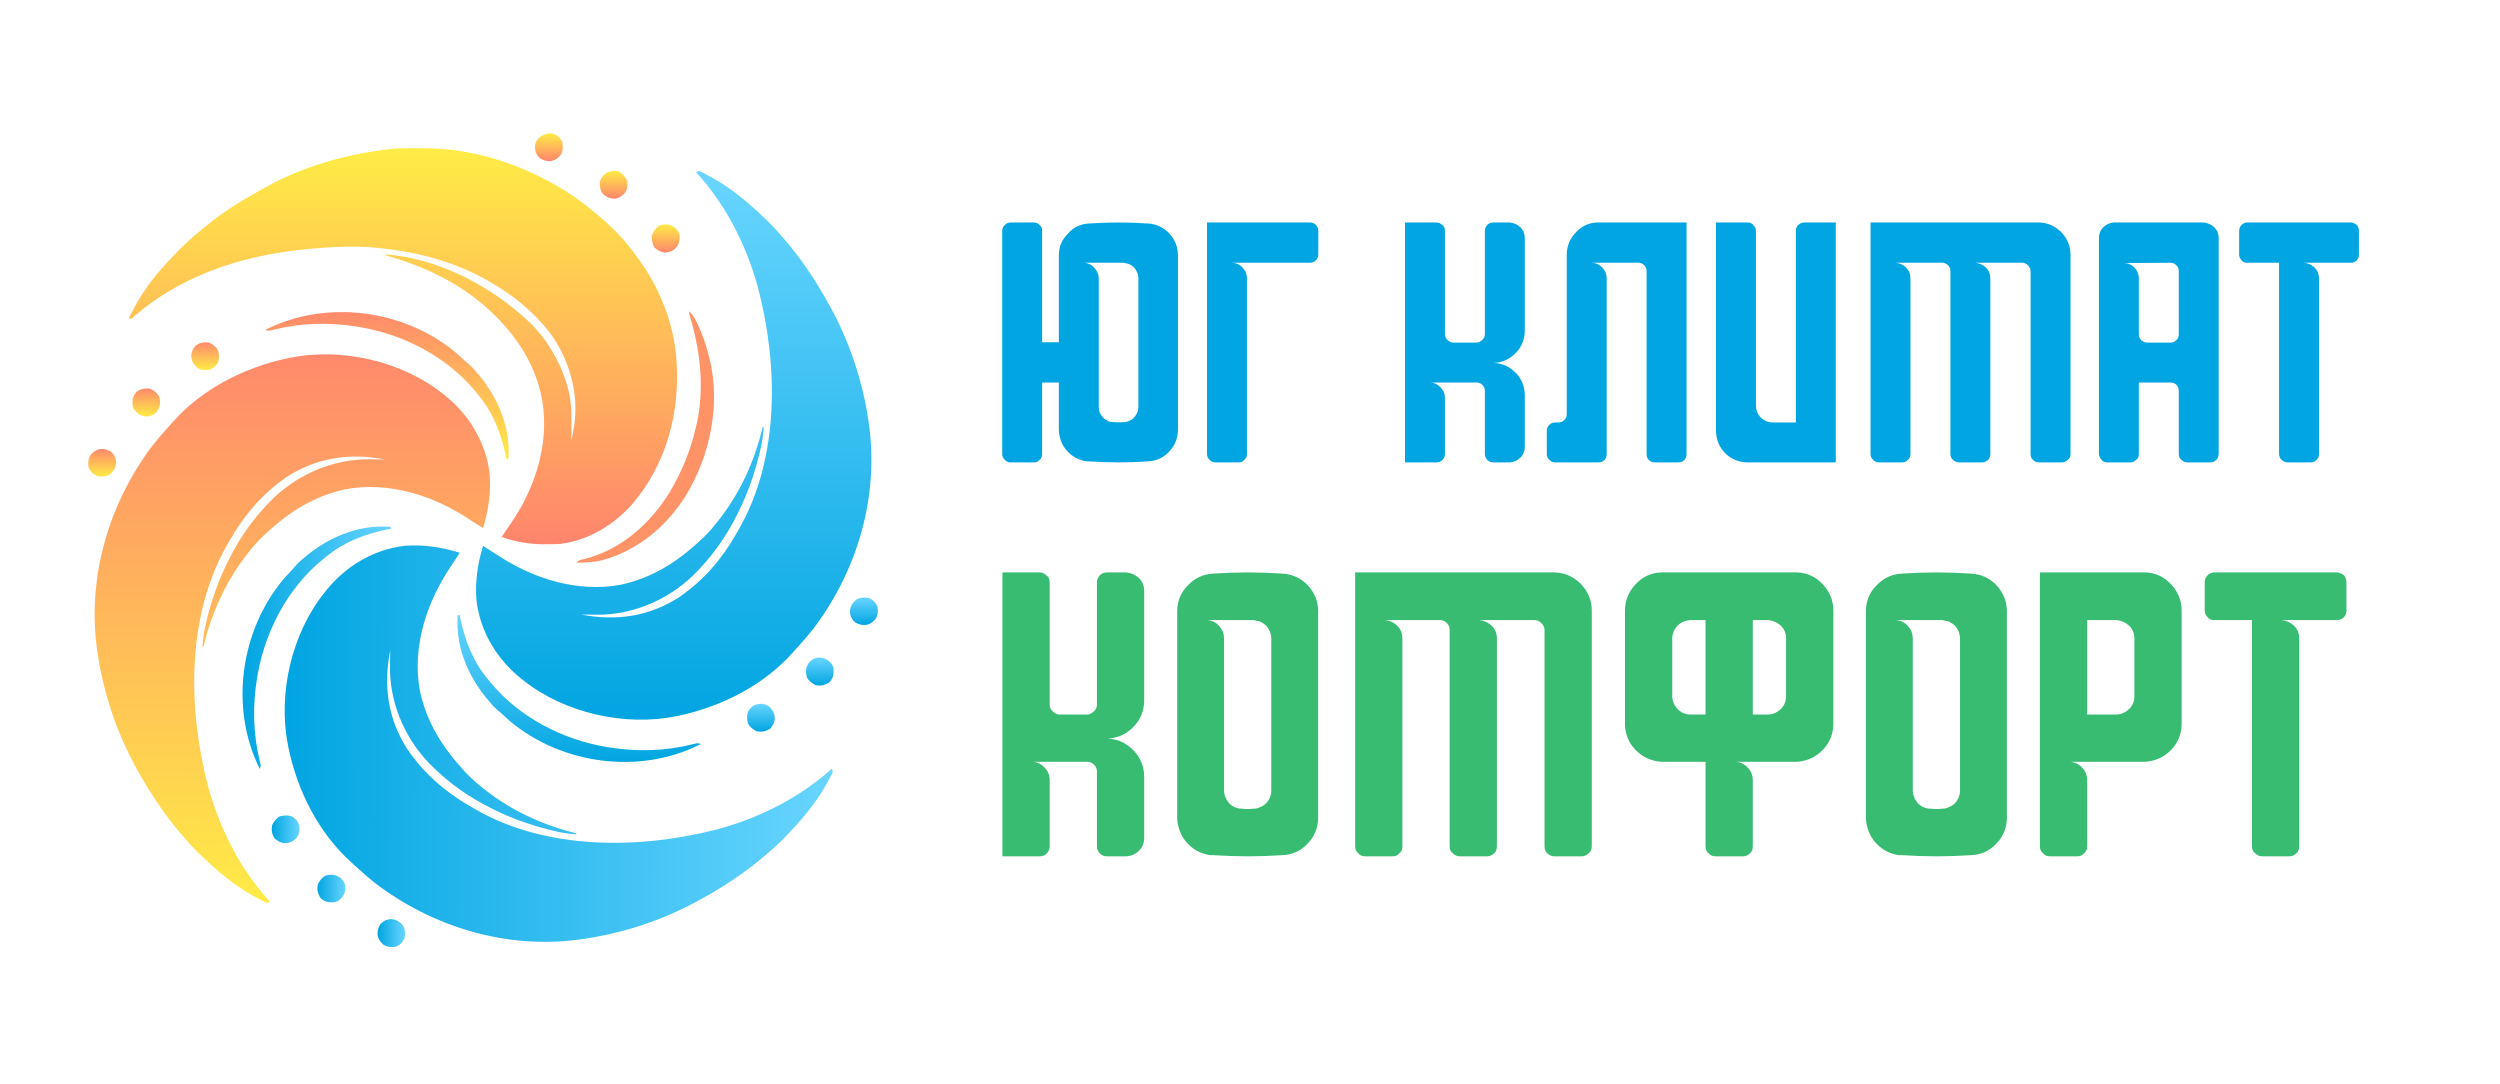 <?xml version="1.0" encoding="UTF-8"?>
<svg xmlns="http://www.w3.org/2000/svg" width="768" height="333" viewBox="0 0 768 333" fill="none">
  <path d="M359.158 71.666C360.968 73.609 361.872 75.888 361.872 78.503V131.891C361.872 134.573 360.968 136.852 359.158 138.728C357.348 140.672 355.136 141.678 352.522 141.745C346.69 142.147 340.725 142.147 334.625 141.745C334.156 141.745 333.586 141.678 332.916 141.544C331.106 141.141 329.531 140.27 328.19 138.93C326.85 137.589 325.978 136.014 325.576 134.204C325.375 133.534 325.274 132.763 325.274 131.891V117.514H320.147V139.432C320.147 140.304 319.879 140.907 319.342 141.242C318.94 141.778 318.37 142.046 317.633 142.046H310.494C309.69 142.046 309.087 141.778 308.685 141.242C308.148 140.84 307.88 140.237 307.88 139.432V70.962C307.88 70.157 308.148 69.554 308.685 69.152C309.087 68.616 309.69 68.348 310.494 68.348H317.633C318.37 68.348 318.94 68.616 319.342 69.152C319.879 69.487 320.147 70.09 320.147 70.962V105.147H325.274V78.503C325.274 75.821 326.213 73.576 328.09 71.766C329.765 69.822 331.944 68.783 334.625 68.649C340.725 68.247 346.69 68.247 352.522 68.649C355.136 68.783 357.348 69.789 359.158 71.666ZM349.707 85.541C349.707 84.803 349.573 84.167 349.304 83.63C348.835 82.491 348.031 81.653 346.891 81.117C346.422 80.983 345.852 80.849 345.182 80.715H333.217C334.424 80.849 335.429 81.385 336.234 82.323C337.105 83.329 337.541 84.401 337.541 85.541V124.954C337.541 126.227 337.976 127.333 338.848 128.272C339.786 129.21 340.859 129.679 342.065 129.679C343.138 129.747 344.177 129.747 345.182 129.679C345.785 129.679 346.355 129.545 346.891 129.277C347.964 128.875 348.768 128.071 349.304 126.864C349.573 126.328 349.707 125.691 349.707 124.954V85.541ZM402.368 68.348C403.105 68.348 403.709 68.582 404.178 69.051C404.714 69.521 404.982 70.124 404.982 70.861V78.201C404.982 78.938 404.714 79.541 404.178 80.011C403.709 80.48 403.105 80.715 402.368 80.715H378.439C379.779 80.782 380.885 81.284 381.757 82.223C382.628 83.094 383.064 84.2 383.064 85.541V139.432C383.064 140.304 382.795 140.907 382.259 141.242C381.857 141.778 381.287 142.046 380.55 142.046H373.411C372.607 142.046 372.004 141.778 371.602 141.242C371.065 140.84 370.797 140.237 370.797 139.432V68.348H402.368ZM458.465 111.481H458.967C461.581 111.615 463.827 112.654 465.704 114.598C467.514 116.542 468.418 118.821 468.418 121.435V137.22C468.418 138.561 467.983 139.667 467.111 140.538C466.173 141.477 465.067 141.979 463.793 142.046H463.592H458.766C458.029 142.046 457.426 141.812 456.956 141.343C456.42 140.806 456.152 140.203 456.152 139.533V120.027C456.152 119.357 455.917 118.787 455.448 118.318C454.912 117.782 454.342 117.514 453.739 117.514H439.361C440.501 117.514 441.54 117.983 442.478 118.921C443.416 119.86 443.886 120.966 443.886 122.239V139.533C443.886 140.203 443.618 140.806 443.081 141.343C442.612 141.812 442.009 142.046 441.272 142.046H431.619V68.348H441.272C441.942 68.348 442.545 68.616 443.081 69.152C443.618 69.487 443.886 70.09 443.886 70.962V102.633C443.886 103.37 444.12 103.94 444.589 104.342C445.126 104.879 445.695 105.18 446.299 105.247H453.739C454.342 105.18 454.912 104.879 455.448 104.342C455.917 103.873 456.152 103.303 456.152 102.633V70.861C456.152 70.191 456.42 69.588 456.956 69.051C457.426 68.582 458.029 68.348 458.766 68.348H463.592H463.793C465.067 68.482 466.173 68.984 467.111 69.856C467.983 70.727 468.418 71.833 468.418 73.174V101.527C468.418 104.208 467.514 106.487 465.704 108.364C463.827 110.308 461.581 111.347 458.967 111.481H458.465ZM518.107 68.348V139.533C518.107 140.27 517.872 140.873 517.403 141.343C516.934 141.812 516.331 142.046 515.593 142.046H508.354C507.617 142.046 507.013 141.812 506.544 141.343C506.075 140.873 505.84 140.27 505.84 139.533V83.329C505.84 82.591 505.606 81.988 505.137 81.519C504.667 80.983 504.064 80.715 503.327 80.715H488.748C490.089 80.715 491.228 81.184 492.166 82.122C493.105 83.061 493.574 84.2 493.574 85.541V139.533C493.574 140.27 493.339 140.873 492.87 141.343C492.401 141.812 491.798 142.046 491.06 142.046H477.789C477.051 142.046 476.482 141.812 476.079 141.343C475.543 140.94 475.242 140.404 475.174 139.734V132.193C475.174 131.59 475.443 131.02 475.979 130.484C476.448 130.015 477.018 129.78 477.688 129.78H478.694C479.431 129.78 480.034 129.545 480.503 129.076C481.04 128.607 481.308 128.004 481.308 127.266V78.302C481.308 75.687 482.213 73.408 484.022 71.465C485.899 69.454 488.111 68.415 490.658 68.348H518.107ZM563.955 142.046H537.009C534.261 142.046 531.915 141.108 529.971 139.231C528.094 137.287 527.156 134.941 527.156 132.193V68.348H536.909C537.646 68.348 538.216 68.616 538.618 69.152C539.154 69.621 539.422 70.225 539.422 70.962V124.552C539.422 126.026 539.925 127.266 540.93 128.272C541.936 129.277 543.176 129.78 544.65 129.78H551.688V70.962C551.688 70.225 551.923 69.621 552.392 69.152C552.929 68.616 553.532 68.348 554.202 68.348H563.955V142.046ZM636.065 139.432C636.065 140.237 635.796 140.84 635.26 141.242C634.724 141.778 634.121 142.046 633.45 142.046H626.312C625.641 142.046 625.038 141.778 624.502 141.242C624.033 140.84 623.798 140.237 623.798 139.432V83.329C623.798 82.658 623.53 82.055 622.994 81.519C622.458 80.983 621.854 80.715 621.184 80.715H606.605H606.806C608.08 80.849 609.186 81.351 610.124 82.223C610.996 83.094 611.431 84.2 611.431 85.541V139.432C611.431 140.237 611.197 140.84 610.727 141.242C610.191 141.778 609.588 142.046 608.918 142.046H601.779C601.109 142.046 600.505 141.778 599.969 141.242C599.433 140.84 599.165 140.237 599.165 139.432V83.329C599.165 82.591 598.93 81.988 598.461 81.519C597.925 80.983 597.322 80.715 596.651 80.715H582.374C583.648 80.849 584.72 81.351 585.591 82.223C586.463 83.094 586.899 84.2 586.899 85.541V139.432C586.899 140.304 586.63 140.907 586.094 141.242C585.692 141.778 585.122 142.046 584.385 142.046H577.246C576.442 142.046 575.839 141.778 575.436 141.242C574.9 140.84 574.632 140.237 574.632 139.432V68.348H626.613C629.228 68.482 631.473 69.521 633.35 71.465C635.16 73.408 636.065 75.687 636.065 78.302V139.432ZM676.958 68.348C678.232 68.482 679.338 68.984 680.276 69.856C681.148 70.727 681.583 71.833 681.583 73.174V139.231C681.583 140.103 681.349 140.773 680.88 141.242C680.343 141.778 679.74 142.046 679.07 142.046H671.931C671.261 142.046 670.658 141.778 670.121 141.242C669.585 140.84 669.317 140.237 669.317 139.432V120.027C669.317 119.29 669.083 118.687 668.613 118.217C668.144 117.748 667.541 117.514 666.804 117.514H657.051V139.432C657.051 140.304 656.783 140.907 656.246 141.242C655.71 141.778 655.107 142.046 654.437 142.046H647.399C646.594 142.046 645.991 141.778 645.589 141.242C645.052 140.706 644.784 140.036 644.784 139.231V73.174C644.784 71.833 645.22 70.727 646.091 69.856C646.963 68.984 648.035 68.482 649.309 68.348H649.61H676.757H676.958ZM669.317 83.228C669.317 82.558 669.083 81.988 668.613 81.519C668.077 80.983 667.474 80.715 666.804 80.715L652.426 80.815C653.699 80.815 654.805 81.284 655.744 82.223C656.615 83.161 657.051 84.267 657.051 85.541V102.633C657.051 103.37 657.285 103.974 657.755 104.443C658.291 104.979 658.928 105.247 659.665 105.247H666.804C667.474 105.247 668.077 104.979 668.613 104.443C669.083 104.041 669.317 103.471 669.317 102.734V83.228ZM722.352 68.348C723.022 68.482 723.592 68.75 724.061 69.152C724.463 69.688 724.664 70.291 724.664 70.962V78.201C724.664 78.871 724.463 79.441 724.061 79.91C723.525 80.446 722.955 80.715 722.352 80.715H707.572H707.773C709.046 80.849 710.152 81.351 711.091 82.223C711.962 83.094 712.398 84.2 712.398 85.541V139.432C712.398 140.237 712.163 140.84 711.694 141.242C711.158 141.778 710.555 142.046 709.884 142.046H702.746C702.075 142.046 701.472 141.778 700.936 141.242C700.4 140.84 700.131 140.237 700.131 139.432V80.715H690.178C689.507 80.715 688.971 80.446 688.569 79.91C688.1 79.441 687.865 78.871 687.865 78.201V70.962C687.865 70.225 688.1 69.621 688.569 69.152C688.904 68.75 689.407 68.482 690.077 68.348H722.352Z" fill="#01A5E1"></path>
  <path d="M339.718 226.89H340.312C343.406 227.048 346.063 228.278 348.284 230.578C350.425 232.878 351.496 235.575 351.496 238.669V257.348C351.496 258.934 350.981 260.243 349.95 261.274C348.839 262.385 347.53 262.98 346.023 263.059H345.785H340.074C339.202 263.059 338.488 262.781 337.933 262.226C337.298 261.591 336.981 260.878 336.981 260.084V237.003C336.981 236.21 336.703 235.535 336.148 234.98C335.514 234.346 334.839 234.028 334.126 234.028H317.112C318.46 234.028 319.69 234.584 320.8 235.694C321.911 236.805 322.466 238.113 322.466 239.62V260.084C322.466 260.878 322.149 261.591 321.514 262.226C320.959 262.781 320.245 263.059 319.372 263.059H307.951V175.849H319.372C320.166 175.849 320.879 176.166 321.514 176.8C322.149 177.197 322.466 177.911 322.466 178.942V216.42C322.466 217.292 322.743 217.967 323.299 218.442C323.933 219.077 324.607 219.434 325.321 219.513H334.126C334.839 219.434 335.514 219.077 336.148 218.442C336.703 217.887 336.981 217.213 336.981 216.42V178.823C336.981 178.03 337.298 177.316 337.933 176.681C338.488 176.126 339.202 175.849 340.074 175.849H345.785H346.023C347.53 176.007 348.839 176.602 349.95 177.633C350.981 178.664 351.496 179.973 351.496 181.56V215.111C351.496 218.284 350.425 220.981 348.284 223.202C346.063 225.502 343.406 226.731 340.312 226.89H339.718ZM393.875 176.206C396.969 176.364 399.586 177.554 401.728 179.775C403.869 182.075 404.94 184.772 404.94 187.865V251.042C404.94 254.215 403.869 256.912 401.728 259.133C399.586 261.433 396.969 262.623 393.875 262.702C386.975 263.178 379.915 263.178 372.697 262.702C372.301 262.702 371.944 262.702 371.627 262.702C371.309 262.623 370.952 262.543 370.556 262.464C368.494 261.988 366.669 260.957 365.083 259.371C363.497 257.784 362.465 255.92 361.989 253.779C361.752 252.985 361.633 252.073 361.633 251.042V187.865C361.633 184.693 362.703 182.035 364.845 179.894C366.987 177.594 369.604 176.364 372.697 176.206C379.836 175.73 386.895 175.73 393.875 176.206ZM390.544 196.194C390.544 195.797 390.504 195.44 390.425 195.123C390.346 194.726 390.227 194.33 390.068 193.933C389.513 192.585 388.521 191.593 387.094 190.959C386.776 190.8 386.459 190.721 386.142 190.721C385.825 190.641 385.468 190.562 385.071 190.483H370.913C372.42 190.641 373.649 191.276 374.601 192.386C375.553 193.497 376.029 194.766 376.029 196.194V242.833C376.029 244.181 376.544 245.49 377.575 246.759C378.686 247.869 379.995 248.425 381.502 248.425C382.691 248.583 383.881 248.583 385.071 248.425C385.864 248.425 386.538 248.266 387.094 247.949C388.442 247.473 389.434 246.521 390.068 245.093C390.227 244.697 390.346 244.34 390.425 244.023C390.504 243.626 390.544 243.229 390.544 242.833V196.194ZM488.995 259.965C488.995 260.917 488.677 261.631 488.043 262.107C487.408 262.742 486.695 263.059 485.901 263.059H477.454C476.661 263.059 475.947 262.742 475.312 262.107C474.757 261.631 474.48 260.917 474.48 259.965V193.576C474.48 192.783 474.162 192.069 473.528 191.435C472.893 190.8 472.179 190.483 471.386 190.483H454.134H454.372C455.879 190.641 457.188 191.236 458.299 192.267C459.33 193.299 459.845 194.607 459.845 196.194V259.965C459.845 260.917 459.568 261.631 459.012 262.107C458.378 262.742 457.664 263.059 456.871 263.059H448.424C447.63 263.059 446.916 262.742 446.282 262.107C445.647 261.631 445.33 260.917 445.33 259.965V193.576C445.33 192.704 445.053 191.99 444.497 191.435C443.863 190.8 443.149 190.483 442.356 190.483H425.461C426.968 190.641 428.237 191.236 429.268 192.267C430.299 193.299 430.815 194.607 430.815 196.194V259.965C430.815 260.997 430.498 261.71 429.863 262.107C429.387 262.742 428.713 263.059 427.841 263.059H419.393C418.441 263.059 417.727 262.742 417.252 262.107C416.617 261.631 416.3 260.917 416.3 259.965V175.849H477.811C480.904 176.007 483.561 177.237 485.782 179.537C487.924 181.837 488.995 184.534 488.995 187.627V259.965ZM559.991 179.537C562.133 181.837 563.204 184.534 563.204 187.627V222.25C563.204 225.422 562.133 228.119 559.991 230.34C557.85 232.561 555.193 233.79 552.02 234.028H534.173H532.984C534.491 234.028 535.799 234.623 536.91 235.813C537.941 236.844 538.457 238.153 538.457 239.739V259.965C538.457 260.917 538.179 261.631 537.624 262.107C536.989 262.742 536.275 263.059 535.482 263.059H527.035C526.083 263.059 525.369 262.742 524.893 262.107C524.259 261.631 523.941 260.917 523.941 259.965V234.028H510.378C507.205 233.79 504.548 232.561 502.407 230.34C500.265 228.119 499.194 225.422 499.194 222.25V187.627C499.194 184.534 500.265 181.837 502.407 179.537C504.627 177.157 507.285 175.928 510.378 175.849H552.02C555.113 175.928 557.771 177.157 559.991 179.537ZM523.941 219.513V190.483H519.182C517.596 190.641 516.287 191.236 515.256 192.267C514.225 193.457 513.709 194.766 513.709 196.194V213.802C513.709 215.23 514.225 216.539 515.256 217.729C516.287 218.839 517.596 219.434 519.182 219.513H523.941ZM548.689 196.194C548.689 194.607 548.173 193.299 547.142 192.267C546.032 191.236 544.723 190.641 543.216 190.483H538.457V219.513H543.216C544.723 219.434 546.032 218.839 547.142 217.729C548.173 216.697 548.689 215.389 548.689 213.802V196.194ZM605.455 176.206C608.548 176.364 611.166 177.554 613.307 179.775C615.449 182.075 616.52 184.772 616.52 187.865V251.042C616.52 254.215 615.449 256.912 613.307 259.133C611.166 261.433 608.548 262.623 605.455 262.702C598.554 263.178 591.495 263.178 584.277 262.702C583.88 262.702 583.523 262.702 583.206 262.702C582.889 262.623 582.532 262.543 582.135 262.464C580.073 261.988 578.249 260.957 576.662 259.371C575.076 257.784 574.045 255.92 573.569 253.779C573.331 252.985 573.212 252.073 573.212 251.042V187.865C573.212 184.693 574.283 182.035 576.424 179.894C578.566 177.594 581.183 176.364 584.277 176.206C591.415 175.73 598.475 175.73 605.455 176.206ZM602.123 196.194C602.123 195.797 602.084 195.44 602.004 195.123C601.925 194.726 601.806 194.33 601.647 193.933C601.092 192.585 600.101 191.593 598.673 190.959C598.356 190.8 598.038 190.721 597.721 190.721C597.404 190.641 597.047 190.562 596.65 190.483H582.492C583.999 190.641 585.229 191.276 586.18 192.386C587.132 193.497 587.608 194.766 587.608 196.194V242.833C587.608 244.181 588.124 245.49 589.155 246.759C590.265 247.869 591.574 248.425 593.081 248.425C594.271 248.583 595.461 248.583 596.65 248.425C597.444 248.425 598.118 248.266 598.673 247.949C600.021 247.473 601.013 246.521 601.647 245.093C601.806 244.697 601.925 244.34 602.004 244.023C602.084 243.626 602.123 243.229 602.123 242.833V196.194ZM659.018 175.849C662.111 175.928 664.768 177.157 666.989 179.537C669.131 181.837 670.201 184.534 670.201 187.627V222.25C670.201 225.422 669.131 228.119 666.989 230.34C664.847 232.561 662.19 233.79 659.018 234.028H635.698C637.205 234.028 638.514 234.623 639.624 235.813C640.655 236.844 641.171 238.153 641.171 239.739V259.965C641.171 260.997 640.854 261.71 640.219 262.107C639.743 262.742 639.069 263.059 638.197 263.059H629.749C628.797 263.059 628.084 262.742 627.608 262.107C626.973 261.631 626.656 260.917 626.656 259.965V175.849H659.018ZM655.686 196.194C655.686 194.607 655.171 193.299 654.14 192.267C653.029 191.236 651.72 190.641 650.213 190.483H641.171V219.513H650.213C651.72 219.434 653.029 218.839 654.14 217.729C655.171 216.697 655.686 215.389 655.686 213.802V196.194ZM718.095 175.849C718.888 176.007 719.563 176.325 720.118 176.8C720.594 177.435 720.832 178.149 720.832 178.942V187.508C720.832 188.302 720.594 188.976 720.118 189.531C719.483 190.166 718.809 190.483 718.095 190.483H700.606H700.844C702.351 190.641 703.659 191.236 704.77 192.267C705.801 193.299 706.317 194.607 706.317 196.194V259.965C706.317 260.917 706.039 261.631 705.484 262.107C704.849 262.742 704.135 263.059 703.342 263.059H694.895C694.102 263.059 693.388 262.742 692.753 262.107C692.119 261.631 691.801 260.917 691.801 259.965V190.483H680.023C679.229 190.483 678.595 190.166 678.119 189.531C677.564 188.976 677.286 188.302 677.286 187.508V178.942C677.286 178.07 677.564 177.356 678.119 176.8C678.516 176.325 679.11 176.007 679.904 175.849H718.095Z" fill="#37BC71"></path>
  <path d="M211.686 95.637C213.021 96.745 213.636 98.168 214.361 99.706C214.493 99.986 214.625 100.265 214.761 100.553C216.049 103.358 216.95 106.217 217.714 109.201C217.857 109.737 217.857 109.737 218.003 110.283C221.407 124.387 218.159 139.939 210.711 152.206C204.664 161.847 195.678 169.334 184.557 172.2C182.036 172.73 179.593 172.886 177.021 172.803C177.829 171.995 178.51 171.95 179.621 171.691C190.862 168.866 199.975 160.682 205.883 150.949C209.518 144.764 212.196 138.203 213.796 131.206C213.891 130.796 213.891 130.796 213.989 130.377C216.477 119.232 215.154 107.676 211.86 96.88C211.686 96.24 211.686 96.24 211.686 95.637Z" fill="#FF9368"></path>
  <path d="M128.077 45.524C128.352 45.524 128.626 45.524 128.909 45.524C133.347 45.529 137.677 45.729 142.056 46.504C142.353 46.556 142.65 46.608 142.957 46.661C151.641 48.218 159.892 51.101 167.677 55.245C167.994 55.411 167.994 55.411 168.317 55.581C173.129 58.111 177.684 61.081 181.844 64.59C182.121 64.811 182.398 65.033 182.683 65.261C187.135 68.892 191.377 72.997 194.749 77.661C195.116 78.166 195.491 78.663 195.869 79.16C202.409 87.89 206.975 99.206 207.767 110.106C207.797 110.501 207.797 110.501 207.827 110.905C208.923 126.698 204.711 142.588 194.318 154.742C188.625 161.249 180.859 165.957 172.199 167.076C170.641 167.173 169.086 167.192 167.526 167.189C167.209 167.189 167.209 167.189 166.885 167.189C162.364 167.18 158.374 166.43 154.113 164.966C154.221 164.804 154.328 164.643 154.439 164.476C154.738 164.028 155.035 163.579 155.333 163.13C155.743 162.518 156.161 161.912 156.585 161.31C164.276 150.292 168.784 136.678 166.614 123.202C165.091 114.723 161.243 107.24 155.62 100.761C155.404 100.511 155.187 100.262 154.964 100.004C145.142 88.891 132.642 82.439 118.544 78.456C118.544 78.356 118.544 78.257 118.544 78.154C134.401 79.332 150.457 87.667 161.95 98.35C162.15 98.534 162.351 98.718 162.558 98.908C167.969 104.077 171.971 110.93 174.139 118.056C174.245 118.404 174.245 118.404 174.353 118.76C175.457 122.629 175.595 126.407 175.552 130.395C175.549 130.886 175.546 131.376 175.544 131.867C175.537 133.053 175.527 134.239 175.514 135.426C175.661 134.699 175.807 133.973 175.953 133.246C175.995 133.041 176.036 132.837 176.079 132.626C178.1 122.562 175.595 112.219 169.983 103.715C168.744 101.905 167.363 100.255 165.869 98.651C165.692 98.462 165.516 98.272 165.334 98.077C160.938 93.407 156.05 89.773 150.496 86.594C150.292 86.476 150.089 86.358 149.88 86.237C139.067 80.015 126.451 76.949 114.098 75.988C113.774 75.962 113.449 75.937 113.115 75.911C108.371 75.579 103.704 75.793 98.97 76.138C98.685 76.159 98.4 76.179 98.106 76.2C77.708 77.673 57.89 83.139 41.981 96.541C41.611 96.849 41.24 97.157 40.87 97.464C40.64 97.657 40.41 97.85 40.173 98.048C39.974 97.949 39.775 97.849 39.57 97.747C41.218 94.511 42.868 91.353 44.996 88.403C45.202 88.114 45.408 87.825 45.621 87.528C48.441 83.675 51.6 80.233 54.962 76.854C55.114 76.7 55.267 76.546 55.424 76.387C57.473 74.321 59.595 72.43 61.876 70.618C62.219 70.331 62.562 70.043 62.902 69.753C68.02 65.472 73.815 61.814 79.651 58.597C80.221 58.283 80.787 57.962 81.353 57.641C92.802 51.222 105.877 47.478 118.846 45.901C119.225 45.854 119.225 45.854 119.612 45.806C122.423 45.501 125.253 45.526 128.077 45.524Z" fill="url(#paint0_linear_39_38038)"></path>
  <path d="M205.958 69.111C207.287 69.763 208.118 70.441 208.671 71.824C208.887 73.261 208.819 74.253 208.144 75.554C207.012 76.875 206.276 77.409 204.478 77.57C203.059 77.528 202.056 76.931 201.023 76.006C200.354 74.823 200.174 73.781 200.231 72.427C200.648 71.154 201.308 70.214 202.38 69.388C203.534 68.822 204.718 68.893 205.958 69.111Z" fill="url(#paint1_linear_39_38038)"></path>
  <path d="M170.089 41.078C171.41 41.739 172.249 42.41 172.801 43.791C172.971 45.08 172.952 46.147 172.444 47.352C171.452 48.548 170.759 49.128 169.222 49.5C167.914 49.601 167.011 49.273 165.869 48.614C164.702 47.571 164.435 46.573 164.332 45.061C164.377 44.04 164.685 43.417 165.266 42.586C166.85 41.156 167.985 40.824 170.089 41.078Z" fill="url(#paint2_linear_39_38038)"></path>
  <path d="M189.681 52.533C191.099 53.145 192.008 54.172 192.696 55.547C192.801 57.157 192.841 58.163 191.791 59.466C190.749 60.381 190.098 60.941 188.702 61.048C187.129 60.944 186.22 60.489 185.066 59.428C184.373 58.249 184.195 57.21 184.256 55.849C185.138 53.252 187.05 52.254 189.681 52.533Z" fill="url(#paint3_linear_39_38038)"></path>
  <path d="M136.027 120.957C136.201 121.094 136.376 121.231 136.555 121.372C144.095 127.362 149.253 135.839 150.412 145.478C150.855 151.312 150.078 156.672 148.386 162.253C147.921 161.958 147.456 161.663 146.992 161.367C146.686 161.174 146.381 160.98 146.066 160.781C145.411 160.361 144.759 159.936 144.112 159.505C133.024 152.174 119.424 147.824 106.055 150.311C96.177 152.456 88.428 157.515 81.167 164.363C80.835 164.675 80.835 164.675 80.497 164.994C78.867 166.576 77.439 168.3 76.043 170.09C75.916 170.253 75.789 170.415 75.658 170.583C69.168 178.965 64.947 188.45 62.478 198.726C62.379 198.726 62.28 198.726 62.177 198.726C62.317 196.073 62.748 193.578 63.383 191.002C63.475 190.624 63.568 190.246 63.663 189.856C65.106 184.083 67.093 178.449 69.713 173.104C69.846 172.832 69.979 172.56 70.117 172.279C73.235 165.974 76.957 160.462 81.77 155.32C82.036 155.034 82.302 154.748 82.576 154.453C90.122 146.527 100.749 141.507 111.724 141.117C113.898 141.08 116.07 141.1 118.243 141.153C107.481 139.043 97.239 140.56 87.987 146.578C80.658 151.665 74.998 158.189 70.62 165.935C70.324 166.457 70.022 166.976 69.72 167.494C57.189 189.486 57.704 217.997 63.992 241.818C65.508 247.337 67.498 252.666 70.014 257.806C70.138 258.06 70.261 258.314 70.388 258.576C73.696 265.322 77.917 271.538 82.976 277.097C82.071 277.398 82.071 277.398 81.469 277.186C81.241 277.068 81.013 276.951 80.778 276.83C80.522 276.698 80.266 276.566 80.002 276.43C79.727 276.283 79.453 276.137 79.17 275.986C78.887 275.835 78.603 275.684 78.311 275.529C71.961 272.082 66.449 267.324 61.273 262.327C61.027 262.09 60.782 261.854 60.529 261.61C59.197 260.301 57.963 258.924 56.751 257.504C56.517 257.236 56.283 256.969 56.041 256.693C50.697 250.543 46.232 243.817 42.283 236.706C42.063 236.311 42.063 236.311 41.839 235.908C35.742 224.849 31.727 212.726 29.924 200.233C29.889 199.988 29.853 199.742 29.816 199.49C26.751 177.27 33.4 154.716 46.804 136.933C48.311 135.002 49.902 133.155 51.553 131.347C52.006 130.849 52.454 130.346 52.898 129.84C61.938 119.544 74.859 112.968 88.1 110.106C88.353 110.051 88.607 109.996 88.868 109.939C104.756 106.682 123.323 110.838 136.027 120.957Z" fill="url(#paint4_linear_39_38038)"></path>
  <path d="M140.155 108.424C140.883 109.058 141.59 109.711 142.29 110.375C142.825 110.882 143.361 111.347 143.94 111.801C145.043 112.754 145.954 113.804 146.879 114.929C147.109 115.204 147.339 115.48 147.577 115.765C152.789 122.241 156.317 130.339 156.242 138.741C156.24 138.946 156.239 139.151 156.238 139.362C156.234 139.858 156.229 140.355 156.223 140.851C156.024 140.951 155.825 141.05 155.62 141.153C155.55 140.814 155.481 140.474 155.409 140.125C153.949 133.168 151.497 126.762 146.879 121.259C146.597 120.912 146.315 120.566 146.033 120.22C137.277 109.603 123.899 102.693 110.406 100.46C110.14 100.416 109.874 100.372 109.601 100.326C101.08 98.968 92.381 99.18 83.998 101.309C82.459 101.695 82.459 101.695 81.469 101.364C100.095 91.858 124.127 94.994 140.155 108.424Z" fill="url(#paint5_linear_39_38038)"></path>
  <path d="M64.287 105.283C65.444 105.894 66.396 106.519 67 107.694C67.332 109.042 67.412 110.081 66.962 111.405C66.201 112.497 65.576 113.236 64.253 113.593C62.703 113.838 61.695 113.744 60.368 112.818C59.201 111.525 58.749 110.718 58.778 108.949C58.927 107.782 59.361 107.135 60.067 106.187C61.394 105.252 62.703 104.995 64.287 105.283Z" fill="url(#paint6_linear_39_38038)"></path>
  <path d="M33.937 138.628C35.048 139.61 35.594 140.558 35.69 142.063C35.587 143.698 35.002 144.542 33.843 145.674C32.567 146.442 31.378 146.482 29.924 146.277C28.603 145.617 27.764 144.946 27.211 143.564C26.996 142.127 27.064 141.135 27.739 139.834C29.543 137.729 31.454 137.41 33.937 138.628Z" fill="url(#paint7_linear_39_38038)"></path>
  <path d="M46.201 119.45C47.36 120.062 48.297 120.691 48.914 121.862C49.337 123.555 49.299 124.627 48.419 126.151C47.719 127.064 47.008 127.574 45.9 127.89C44.641 128.017 43.636 127.87 42.556 127.193C41.479 126.31 40.872 125.702 40.704 124.258C40.649 122.601 40.824 121.634 41.981 120.354C43.328 119.436 44.608 119.161 46.201 119.45Z" fill="url(#paint8_linear_39_38038)"></path>
  <path d="M160.752 208.98C160.578 208.843 160.404 208.706 160.224 208.565C152.685 202.575 147.526 194.098 146.367 184.459C145.924 178.625 146.701 173.265 148.394 167.684C148.858 167.979 149.323 168.274 149.788 168.57C150.093 168.763 150.398 168.957 150.713 169.156C151.368 169.576 152.02 170.001 152.668 170.432C163.755 177.763 177.355 182.113 190.724 179.626C200.602 177.48 208.351 172.422 215.612 165.574C215.944 165.262 215.944 165.262 216.282 164.943C217.913 163.361 219.34 161.637 220.736 159.847C220.863 159.684 220.99 159.522 221.121 159.354C227.611 150.972 231.833 141.487 234.301 131.211C234.4 131.211 234.5 131.211 234.602 131.211C234.462 133.864 234.031 136.359 233.396 138.935C233.304 139.313 233.211 139.691 233.116 140.081C231.673 145.854 229.686 151.488 227.066 156.833C226.933 157.105 226.8 157.377 226.662 157.658C223.544 163.963 219.822 169.475 215.009 174.617C214.743 174.903 214.477 175.189 214.203 175.484C206.657 183.41 196.03 188.43 185.055 188.82C182.882 188.857 180.71 188.837 178.536 188.784C189.298 190.894 199.54 189.377 208.792 183.358C216.121 178.272 221.781 171.748 226.159 164.001C226.455 163.479 226.757 162.961 227.059 162.443C239.59 140.451 239.075 111.94 232.788 88.119C231.271 82.6 229.281 77.271 226.765 72.131C226.642 71.877 226.518 71.623 226.391 71.361C223.083 64.615 218.862 58.399 213.804 52.84C214.708 52.538 214.708 52.538 215.31 52.751C215.538 52.869 215.766 52.986 216.001 53.107C216.257 53.239 216.513 53.371 216.778 53.507C217.052 53.654 217.326 53.8 217.609 53.951C217.893 54.102 218.176 54.253 218.468 54.408C224.818 57.855 230.33 62.613 235.506 67.61C235.752 67.847 235.998 68.083 236.251 68.327C237.583 69.636 238.816 71.012 240.028 72.433C240.262 72.7 240.496 72.968 240.738 73.244C246.082 79.394 250.547 86.12 254.496 93.231C254.716 93.626 254.716 93.626 254.94 94.029C261.037 105.088 265.052 117.211 266.855 129.704C266.891 129.949 266.926 130.194 266.963 130.447C270.028 152.667 263.379 175.221 249.975 193.004C248.468 194.935 246.877 196.782 245.226 198.59C244.773 199.088 244.325 199.59 243.882 200.097C234.841 210.392 221.92 216.969 208.679 219.831C208.426 219.886 208.172 219.941 207.911 219.998C192.023 223.255 173.456 219.099 160.752 208.98Z" fill="url(#paint9_linear_39_38038)"></path>
  <path d="M156.624 221.513C155.896 220.879 155.189 220.226 154.489 219.562C153.954 219.055 153.418 218.59 152.84 218.136C151.736 217.183 150.826 216.133 149.901 215.008C149.67 214.732 149.44 214.457 149.203 214.172C143.991 207.696 140.463 199.598 140.538 191.196C140.539 190.991 140.54 190.786 140.542 190.575C140.545 190.078 140.551 189.582 140.556 189.086C140.755 188.986 140.954 188.887 141.159 188.784C141.229 189.123 141.298 189.463 141.37 189.812C142.83 196.769 145.282 203.175 149.901 208.678C150.183 209.024 150.464 209.371 150.746 209.717C159.502 220.334 172.88 227.243 186.374 229.477C186.639 229.521 186.905 229.565 187.179 229.611C195.7 230.969 204.399 230.756 212.782 228.628C214.32 228.242 214.32 228.242 215.311 228.573C196.685 238.079 172.652 234.943 156.624 221.513Z" fill="url(#paint10_linear_39_38038)"></path>
  <path d="M232.492 224.654C231.336 224.043 230.383 223.418 229.779 222.243C229.447 220.895 229.367 219.856 229.817 218.532C230.579 217.44 231.203 216.701 232.526 216.344C234.077 216.099 235.085 216.193 236.411 217.119C237.578 218.412 238.031 219.219 238.002 220.988C237.852 222.155 237.419 222.802 236.712 223.75C235.385 224.685 234.077 224.942 232.492 224.654Z" fill="url(#paint11_linear_39_38038)"></path>
  <path d="M262.842 191.309C261.731 190.327 261.185 189.379 261.089 187.874C261.192 186.239 261.778 185.395 262.937 184.263C264.212 183.495 265.401 183.455 266.855 183.66C268.176 184.32 269.015 184.991 269.568 186.373C269.784 187.81 269.715 188.802 269.04 190.103C267.236 192.208 265.326 192.527 262.842 191.309Z" fill="url(#paint12_linear_39_38038)"></path>
  <path d="M250.578 210.487C249.42 209.875 248.483 209.246 247.865 208.076C247.442 206.382 247.48 205.31 248.361 203.786C249.06 202.873 249.771 202.363 250.88 202.047C252.138 201.92 253.144 202.067 254.224 202.744C255.301 203.627 255.908 204.235 256.076 205.679C256.13 207.336 255.956 208.303 254.798 209.583C253.451 210.501 252.171 210.776 250.578 210.487Z" fill="url(#paint13_linear_39_38038)"></path>
  <path d="M99.841 181.845C99.98 181.672 100.118 181.499 100.261 181.321C106.31 173.829 114.828 168.737 124.475 167.654C130.312 167.257 135.666 168.076 141.233 169.813C140.935 170.275 140.636 170.738 140.337 171.2C140.141 171.504 139.945 171.808 139.743 172.121C139.318 172.773 138.888 173.421 138.452 174.065C131.034 185.094 126.577 198.659 128.958 212.048C131.026 221.943 136.023 229.731 142.813 237.046C143.123 237.38 143.123 237.38 143.439 237.721C145.008 239.364 146.721 240.805 148.5 242.215C148.662 242.343 148.823 242.472 148.99 242.604C157.32 249.16 166.772 253.456 177.028 256.005C177.027 256.104 177.026 256.204 177.025 256.306C174.374 256.145 171.883 255.694 169.311 255.04C168.934 254.944 168.556 254.849 168.168 254.75C162.407 253.262 156.788 251.231 151.464 248.569C151.193 248.433 150.922 248.298 150.642 248.158C144.362 244.99 138.88 241.225 133.775 236.372C133.492 236.103 133.208 235.835 132.915 235.558C125.049 227.95 120.113 217.285 119.809 206.307C119.789 204.133 119.827 201.961 119.896 199.788C117.702 210.533 119.138 220.786 125.083 230.086C130.112 237.455 136.591 243.166 144.303 247.605C144.822 247.905 145.338 248.211 145.854 248.517C167.747 261.222 196.261 260.931 220.131 254.832C225.662 253.359 231.006 251.411 236.165 248.935C236.421 248.814 236.676 248.692 236.939 248.567C243.711 245.313 249.96 241.141 255.558 236.126C255.853 237.033 255.853 237.033 255.635 237.634C255.516 237.861 255.397 238.087 255.274 238.321C255.14 238.577 255.006 238.832 254.868 239.095C254.719 239.368 254.57 239.641 254.417 239.923C254.264 240.205 254.111 240.488 253.954 240.779C250.456 247.101 245.655 252.575 240.618 257.712C240.379 257.956 240.141 258.199 239.895 258.451C238.575 259.772 237.189 260.995 235.759 262.195C235.49 262.427 235.22 262.66 234.942 262.899C228.751 268.194 221.99 272.607 214.847 276.499C214.451 276.716 214.451 276.716 214.046 276.937C202.94 282.947 190.785 286.866 178.278 288.57C178.033 288.604 177.787 288.638 177.534 288.672C155.291 291.562 132.791 284.735 115.113 271.191C113.194 269.669 111.36 268.064 109.565 266.399C109.071 265.942 108.572 265.49 108.068 265.042C97.845 255.921 91.37 242.949 88.612 229.685C88.56 229.432 88.507 229.178 88.452 228.916C85.321 213.002 89.623 194.469 99.841 181.845Z" fill="url(#paint14_linear_39_38038)"></path>
  <path d="M87.341 177.618C87.981 176.895 88.64 176.194 89.31 175.499C89.82 174.968 90.29 174.435 90.748 173.861C91.71 172.765 92.767 171.863 93.899 170.947C94.177 170.718 94.454 170.49 94.74 170.255C101.257 165.094 109.384 161.63 117.785 161.772C117.99 161.775 118.194 161.778 118.405 161.781C118.902 161.788 119.398 161.797 119.895 161.807C119.992 162.007 120.09 162.207 120.191 162.412C119.851 162.479 119.512 162.546 119.162 162.615C112.193 164.02 105.768 166.421 100.229 170.997C99.88 171.276 99.532 171.555 99.183 171.834C88.497 180.506 81.483 193.829 79.143 207.304C79.097 207.57 79.05 207.835 79.003 208.108C77.578 216.618 77.722 225.319 79.784 233.718C80.157 235.259 80.157 235.259 79.819 236.248C70.46 217.547 73.785 193.54 87.341 177.618Z" fill="url(#paint15_linear_39_38038)"></path>
  <path d="M83.602 253.46C84.222 252.308 84.855 251.36 86.035 250.766C87.385 250.444 88.425 250.372 89.746 250.833C90.831 251.603 91.565 252.233 91.912 253.559C92.145 255.111 92.042 256.119 91.106 257.437C89.804 258.594 88.994 259.04 87.225 258.998C86.059 258.839 85.415 258.4 84.473 257.687C83.548 256.352 83.302 255.042 83.602 253.46Z" fill="url(#paint16_linear_39_38038)"></path>
  <path d="M116.707 284.072C117.698 282.968 118.65 282.43 120.156 282.346C121.79 282.462 122.629 283.054 123.752 284.222C124.51 285.503 124.54 286.693 124.324 288.145C123.653 289.46 122.976 290.294 121.59 290.836C120.151 291.04 119.16 290.964 117.864 290.279C115.773 288.458 115.469 286.545 116.707 284.072Z" fill="url(#paint17_linear_39_38038)"></path>
  <path d="M97.626 271.657C98.247 270.503 98.884 269.571 100.059 268.963C101.755 268.553 102.828 268.6 104.344 269.492C105.252 270.199 105.757 270.914 106.064 272.024C106.181 273.284 106.026 274.288 105.34 275.363C104.449 276.433 103.836 277.035 102.39 277.192C100.733 277.233 99.768 277.051 98.497 275.884C97.59 274.529 97.324 273.247 97.626 271.657Z" fill="url(#paint18_linear_39_38038)"></path>
  <defs>
    <linearGradient id="paint0_linear_39_38038" x1="123.783" y1="45.524" x2="123.783" y2="167.189" gradientUnits="userSpaceOnUse">
      <stop stop-color="#FFEC45"></stop>
      <stop offset="1" stop-color="#FF856D"></stop>
    </linearGradient>
    <linearGradient id="paint1_linear_39_38038" x1="204.501" y1="68.95" x2="204.501" y2="77.57" gradientUnits="userSpaceOnUse">
      <stop stop-color="#FFEC45"></stop>
      <stop offset="1" stop-color="#FF856D"></stop>
    </linearGradient>
    <linearGradient id="paint2_linear_39_38038" x1="168.615" y1="41" x2="168.615" y2="49.518" gradientUnits="userSpaceOnUse">
      <stop stop-color="#FFEC45"></stop>
      <stop offset="1" stop-color="#FF856D"></stop>
    </linearGradient>
    <linearGradient id="paint3_linear_39_38038" x1="188.496" y1="52.488" x2="188.496" y2="61.048" gradientUnits="userSpaceOnUse">
      <stop stop-color="#FFEC45"></stop>
      <stop offset="1" stop-color="#FF856D"></stop>
    </linearGradient>
    <linearGradient id="paint4_linear_39_38038" x1="89.807" y1="108.85" x2="89.807" y2="277.336" gradientUnits="userSpaceOnUse">
      <stop stop-color="#FF896C"></stop>
      <stop offset="1" stop-color="#FFEB46"></stop>
    </linearGradient>
    <linearGradient id="paint5_linear_39_38038" x1="118.856" y1="95.871" x2="118.856" y2="141.153" gradientUnits="userSpaceOnUse">
      <stop stop-color="#FF896C"></stop>
      <stop offset="1" stop-color="#FFEB46"></stop>
    </linearGradient>
    <linearGradient id="paint6_linear_39_38038" x1="63.026" y1="105.171" x2="63.026" y2="113.709" gradientUnits="userSpaceOnUse">
      <stop stop-color="#FF896C"></stop>
      <stop offset="1" stop-color="#FFEB46"></stop>
    </linearGradient>
    <linearGradient id="paint7_linear_39_38038" x1="31.396" y1="137.919" x2="31.396" y2="146.383" gradientUnits="userSpaceOnUse">
      <stop stop-color="#FF896C"></stop>
      <stop offset="1" stop-color="#FFEB46"></stop>
    </linearGradient>
    <linearGradient id="paint8_linear_39_38038" x1="44.936" y1="119.34" x2="44.936" y2="127.932" gradientUnits="userSpaceOnUse">
      <stop stop-color="#FF896C"></stop>
      <stop offset="1" stop-color="#FFEB46"></stop>
    </linearGradient>
    <linearGradient id="paint9_linear_39_38038" x1="206.973" y1="221.087" x2="206.973" y2="52.601" gradientUnits="userSpaceOnUse">
      <stop stop-color="#01A5E1"></stop>
      <stop offset="1" stop-color="#68D5FF"></stop>
    </linearGradient>
    <linearGradient id="paint10_linear_39_38038" x1="177.924" y1="234.066" x2="177.924" y2="188.784" gradientUnits="userSpaceOnUse">
      <stop stop-color="#01A5E1"></stop>
      <stop offset="1" stop-color="#68D5FF"></stop>
    </linearGradient>
    <linearGradient id="paint11_linear_39_38038" x1="233.754" y1="224.766" x2="233.754" y2="216.228" gradientUnits="userSpaceOnUse">
      <stop stop-color="#01A5E1"></stop>
      <stop offset="1" stop-color="#68D5FF"></stop>
    </linearGradient>
    <linearGradient id="paint12_linear_39_38038" x1="265.383" y1="192.018" x2="265.383" y2="183.554" gradientUnits="userSpaceOnUse">
      <stop stop-color="#01A5E1"></stop>
      <stop offset="1" stop-color="#68D5FF"></stop>
    </linearGradient>
    <linearGradient id="paint13_linear_39_38038" x1="251.844" y1="210.597" x2="251.844" y2="202.006" gradientUnits="userSpaceOnUse">
      <stop stop-color="#01A5E1"></stop>
      <stop offset="1" stop-color="#68D5FF"></stop>
    </linearGradient>
    <linearGradient id="paint14_linear_39_38038" x1="87.371" y1="227.969" x2="255.851" y2="229.297" gradientUnits="userSpaceOnUse">
      <stop stop-color="#01A5E1"></stop>
      <stop offset="1" stop-color="#68D5FF"></stop>
    </linearGradient>
    <linearGradient id="paint15_linear_39_38038" x1="74.621" y1="198.818" x2="119.901" y2="199.175" gradientUnits="userSpaceOnUse">
      <stop stop-color="#01A5E1"></stop>
      <stop offset="1" stop-color="#68D5FF"></stop>
    </linearGradient>
    <linearGradient id="paint16_linear_39_38038" x1="83.48" y1="254.72" x2="92.018" y2="254.787" gradientUnits="userSpaceOnUse">
      <stop stop-color="#01A5E1"></stop>
      <stop offset="1" stop-color="#68D5FF"></stop>
    </linearGradient>
    <linearGradient id="paint17_linear_39_38038" x1="115.978" y1="286.607" x2="124.441" y2="286.674" gradientUnits="userSpaceOnUse">
      <stop stop-color="#01A5E1"></stop>
      <stop offset="1" stop-color="#68D5FF"></stop>
    </linearGradient>
    <linearGradient id="paint18_linear_39_38038" x1="97.506" y1="272.921" x2="106.097" y2="272.989" gradientUnits="userSpaceOnUse">
      <stop stop-color="#01A5E1"></stop>
      <stop offset="1" stop-color="#68D5FF"></stop>
    </linearGradient>
  </defs>
</svg>
